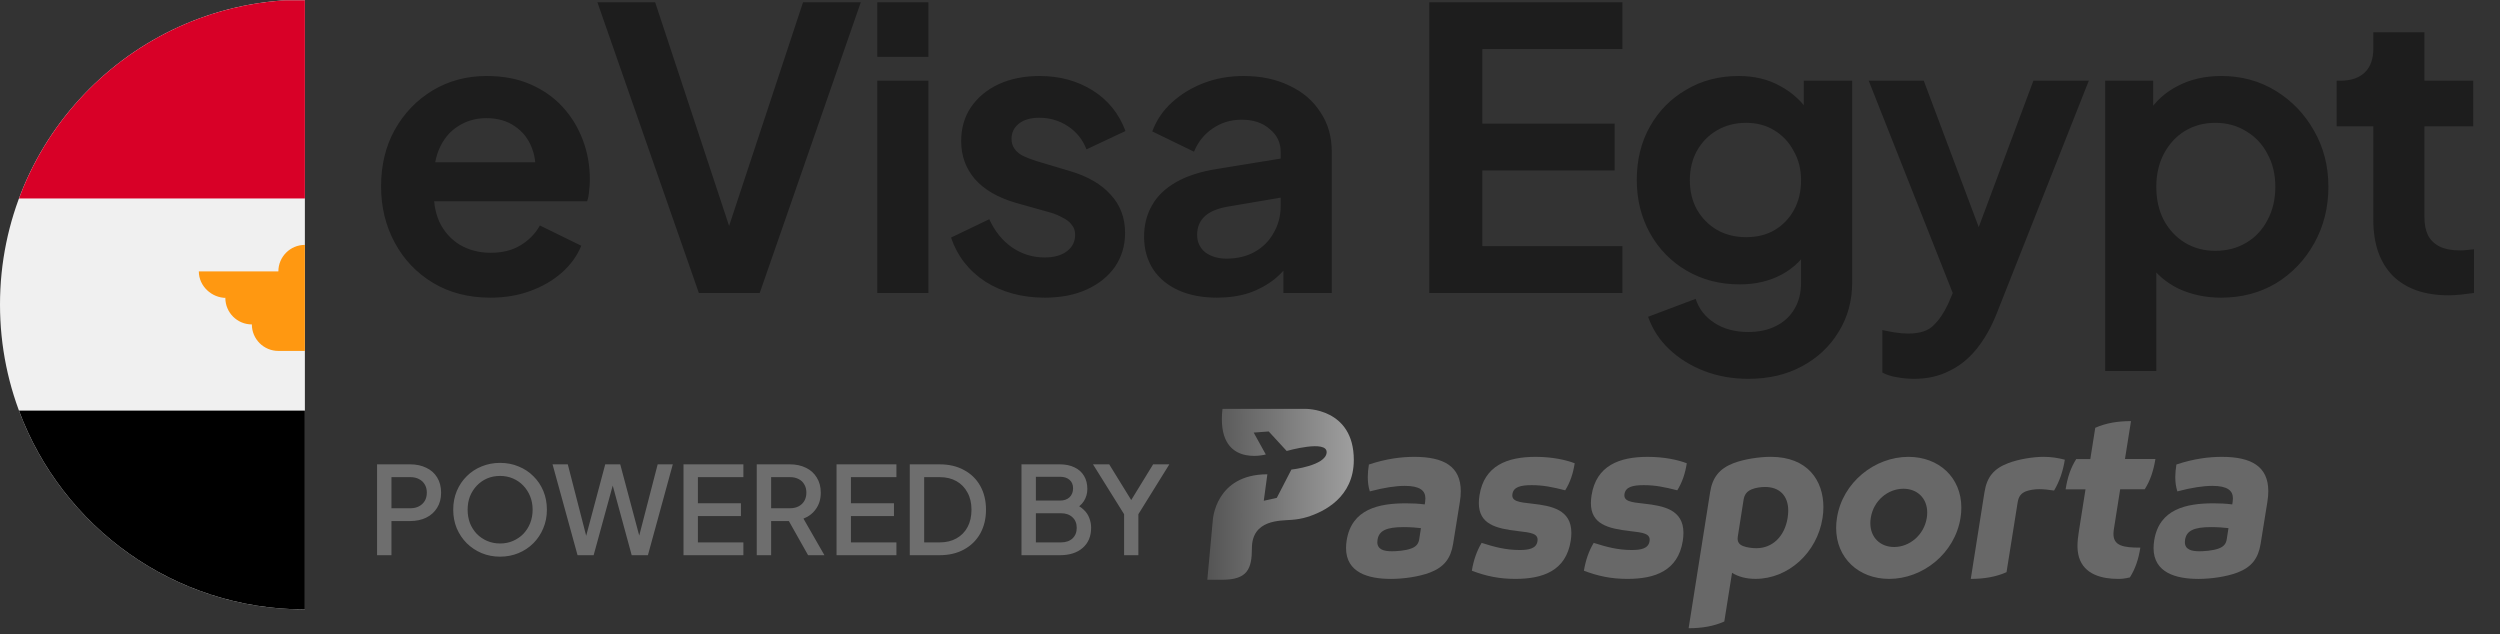 <svg width="205" height="52" viewBox="0 0 205 52" fill="none" xmlns="http://www.w3.org/2000/svg">
<rect x="0" y="0" width="205" height="52" fill="#333333" stroke="none"/>
<g clip-path="url(#clip0_1416_4539)">
<g clip-path="url(#clip1_1416_4539)">
<path d="M25 49.972C38.807 49.972 50 38.779 50 24.972C50 11.165 38.807 -0.028 25 -0.028C11.193 -0.028 0 11.165 0 24.972C0 38.779 11.193 49.972 25 49.972Z" fill="#F0F0F0"/>
<path d="M25 -0.029C14.251 -0.029 5.088 6.756 1.555 16.276H48.446C44.913 6.756 35.75 -0.029 25 -0.029Z" fill="#D80027"/>
<path d="M25 49.973C35.75 49.973 44.913 43.188 48.446 33.669H1.555C5.088 43.188 14.251 49.973 25 49.973Z" fill="black"/>
<path d="M33.696 22.255H27.174C27.174 21.054 26.201 20.081 25 20.081C23.799 20.081 22.826 21.054 22.826 22.255H16.304C16.304 23.455 17.35 24.429 18.551 24.429H18.478C18.478 25.629 19.451 26.603 20.652 26.603C20.652 27.803 21.625 28.776 22.826 28.776H27.174C28.375 28.776 29.348 27.803 29.348 26.603C30.548 26.603 31.522 25.629 31.522 24.429H31.449C32.65 24.429 33.696 23.455 33.696 22.255Z" fill="#FF9811"/>
</g>
</g>
<path d="M40.208 24.408C38.416 24.408 36.848 24.002 35.504 23.192C34.16 22.381 33.115 21.282 32.368 19.896C31.621 18.509 31.248 16.973 31.248 15.288C31.248 13.538 31.621 11.992 32.368 10.648C33.136 9.282 34.171 8.205 35.472 7.416C36.795 6.626 38.267 6.232 39.888 6.232C41.253 6.232 42.448 6.456 43.472 6.904C44.517 7.352 45.403 7.97 46.128 8.76C46.853 9.549 47.408 10.456 47.792 11.48C48.176 12.482 48.368 13.57 48.368 14.744C48.368 15.042 48.347 15.352 48.304 15.672C48.283 15.992 48.229 16.269 48.144 16.504H34.704V13.304H45.776L43.792 14.808C43.984 13.826 43.931 12.952 43.632 12.184C43.355 11.416 42.885 10.808 42.224 10.36C41.584 9.912 40.805 9.688 39.888 9.688C39.013 9.688 38.235 9.912 37.552 10.36C36.869 10.786 36.347 11.426 35.984 12.28C35.643 13.112 35.515 14.125 35.6 15.32C35.515 16.386 35.653 17.336 36.016 18.168C36.4 18.978 36.955 19.608 37.68 20.056C38.427 20.504 39.28 20.728 40.24 20.728C41.2 20.728 42.011 20.525 42.672 20.12C43.355 19.714 43.888 19.17 44.272 18.488L47.664 20.152C47.323 20.984 46.789 21.72 46.064 22.36C45.339 23 44.475 23.501 43.472 23.864C42.491 24.226 41.403 24.408 40.208 24.408ZM57.306 24.024L48.986 0.184H53.722L60.25 19.928H59.322L65.85 0.184H70.586L62.298 24.024H57.306ZM71.938 24.024V6.616H76.13V24.024H71.938ZM71.938 4.664V0.184H76.13V4.664H71.938ZM85.665 24.408C83.809 24.408 82.187 23.97 80.801 23.096C79.435 22.2 78.497 20.994 77.985 19.48L81.121 17.976C81.569 18.957 82.187 19.725 82.977 20.28C83.787 20.834 84.683 21.112 85.665 21.112C86.433 21.112 87.041 20.941 87.489 20.6C87.937 20.258 88.161 19.81 88.161 19.256C88.161 18.914 88.065 18.637 87.873 18.424C87.702 18.189 87.457 17.997 87.137 17.848C86.838 17.677 86.507 17.538 86.145 17.432L83.297 16.632C81.825 16.205 80.705 15.554 79.937 14.68C79.19 13.805 78.817 12.77 78.817 11.576C78.817 10.509 79.083 9.581 79.617 8.792C80.171 7.981 80.929 7.352 81.889 6.904C82.87 6.456 83.99 6.232 85.249 6.232C86.891 6.232 88.342 6.626 89.601 7.416C90.859 8.205 91.755 9.314 92.289 10.744L89.089 12.248C88.79 11.458 88.289 10.829 87.585 10.36C86.881 9.89 86.091 9.656 85.217 9.656C84.513 9.656 83.958 9.816 83.553 10.136C83.147 10.456 82.945 10.872 82.945 11.384C82.945 11.704 83.03 11.981 83.201 12.216C83.371 12.45 83.606 12.642 83.905 12.792C84.225 12.941 84.587 13.08 84.993 13.208L87.777 14.04C89.206 14.466 90.305 15.106 91.073 15.96C91.862 16.813 92.257 17.858 92.257 19.096C92.257 20.141 91.979 21.069 91.425 21.88C90.87 22.669 90.102 23.288 89.121 23.736C88.139 24.184 86.987 24.408 85.665 24.408ZM99.798 24.408C98.582 24.408 97.526 24.205 96.63 23.8C95.734 23.394 95.041 22.818 94.55 22.072C94.06 21.304 93.814 20.418 93.814 19.416C93.814 18.456 94.028 17.602 94.454 16.856C94.881 16.088 95.542 15.448 96.438 14.936C97.334 14.424 98.465 14.061 99.83 13.848L105.526 12.92V16.12L100.63 16.952C99.798 17.101 99.18 17.368 98.774 17.752C98.369 18.136 98.166 18.637 98.166 19.256C98.166 19.853 98.39 20.333 98.838 20.696C99.308 21.037 99.884 21.208 100.566 21.208C101.441 21.208 102.209 21.026 102.87 20.664C103.553 20.28 104.076 19.757 104.438 19.096C104.822 18.434 105.014 17.709 105.014 16.92V12.44C105.014 11.693 104.716 11.074 104.118 10.584C103.542 10.072 102.774 9.816 101.814 9.816C100.918 9.816 100.118 10.061 99.414 10.552C98.732 11.021 98.23 11.65 97.91 12.44L94.486 10.776C94.828 9.858 95.361 9.069 96.086 8.408C96.833 7.725 97.708 7.192 98.71 6.808C99.713 6.424 100.801 6.232 101.974 6.232C103.404 6.232 104.662 6.498 105.75 7.032C106.838 7.544 107.681 8.269 108.278 9.208C108.897 10.125 109.206 11.202 109.206 12.44V24.024H105.238V21.048L106.134 20.984C105.686 21.73 105.153 22.36 104.534 22.872C103.916 23.362 103.212 23.746 102.422 24.024C101.633 24.28 100.758 24.408 99.798 24.408ZM117.2 24.024V0.184H133.04V4.024H121.552V10.136H132.4V13.976H121.552V20.184H133.04V24.024H117.2ZM143.367 31.064C142.066 31.064 140.861 30.85 139.751 30.424C138.642 29.997 137.682 29.4 136.871 28.632C136.082 27.885 135.506 27 135.143 25.976L139.047 24.504C139.303 25.314 139.805 25.965 140.551 26.456C141.319 26.968 142.258 27.224 143.367 27.224C144.221 27.224 144.967 27.064 145.607 26.744C146.269 26.424 146.781 25.954 147.143 25.336C147.506 24.738 147.687 24.013 147.687 23.16V19.192L148.487 20.152C147.89 21.197 147.09 21.986 146.087 22.52C145.085 23.053 143.943 23.32 142.663 23.32C141.042 23.32 139.591 22.946 138.311 22.2C137.031 21.453 136.029 20.429 135.303 19.128C134.578 17.826 134.215 16.365 134.215 14.744C134.215 13.101 134.578 11.64 135.303 10.36C136.029 9.08 137.021 8.077 138.279 7.352C139.538 6.605 140.967 6.232 142.567 6.232C143.869 6.232 145.01 6.509 145.991 7.064C146.994 7.597 147.826 8.376 148.487 9.4L147.911 10.456V6.616H151.879V23.16C151.879 24.674 151.506 26.029 150.76 27.224C150.034 28.418 149.031 29.357 147.751 30.04C146.493 30.722 145.031 31.064 143.367 31.064ZM143.175 19.448C144.071 19.448 144.85 19.256 145.511 18.872C146.194 18.466 146.727 17.912 147.111 17.208C147.495 16.504 147.687 15.693 147.687 14.776C147.687 13.88 147.485 13.08 147.079 12.376C146.695 11.65 146.162 11.085 145.479 10.68C144.818 10.274 144.05 10.072 143.175 10.072C142.301 10.072 141.511 10.274 140.807 10.68C140.103 11.085 139.549 11.65 139.143 12.376C138.759 13.08 138.567 13.88 138.567 14.776C138.567 15.672 138.759 16.472 139.143 17.176C139.549 17.88 140.093 18.434 140.775 18.84C141.479 19.245 142.279 19.448 143.175 19.448ZM156.946 31.064C156.477 31.064 156.018 31.021 155.57 30.936C155.122 30.872 154.717 30.744 154.354 30.552V27.064C154.632 27.128 154.962 27.192 155.346 27.256C155.752 27.32 156.125 27.352 156.466 27.352C157.426 27.352 158.12 27.128 158.546 26.68C158.995 26.253 159.389 25.677 159.731 24.952L160.882 22.264L160.819 25.784L153.234 6.616H157.747L163.059 20.76H161.458L166.739 6.616H171.283L163.699 25.784C163.251 26.893 162.706 27.842 162.066 28.632C161.426 29.421 160.68 30.018 159.826 30.424C158.994 30.85 158.034 31.064 156.946 31.064ZM172.625 30.424V6.616H176.561V10.072L176.177 9.208C176.774 8.269 177.585 7.544 178.609 7.032C179.633 6.498 180.817 6.232 182.161 6.232C183.803 6.232 185.286 6.637 186.609 7.448C187.931 8.258 188.977 9.346 189.745 10.712C190.534 12.077 190.929 13.613 190.929 15.32C190.929 17.005 190.545 18.541 189.777 19.928C189.009 21.314 187.963 22.413 186.641 23.224C185.318 24.013 183.814 24.408 182.129 24.408C180.87 24.408 179.707 24.162 178.641 23.672C177.595 23.16 176.763 22.434 176.145 21.496L176.817 20.664V30.424H172.625ZM181.649 20.568C182.609 20.568 183.462 20.344 184.209 19.896C184.955 19.448 185.531 18.829 185.937 18.04C186.363 17.25 186.577 16.344 186.577 15.32C186.577 14.296 186.363 13.4 185.937 12.632C185.531 11.842 184.955 11.224 184.209 10.776C183.462 10.306 182.609 10.072 181.649 10.072C180.731 10.072 179.899 10.296 179.153 10.744C178.427 11.192 177.851 11.821 177.425 12.632C177.019 13.421 176.817 14.317 176.817 15.32C176.817 16.344 177.019 17.25 177.425 18.04C177.851 18.829 178.427 19.448 179.153 19.896C179.899 20.344 180.731 20.568 181.649 20.568ZM200.788 24.216C198.825 24.216 197.3 23.682 196.212 22.616C195.145 21.528 194.612 20.002 194.612 18.04V10.36H191.604V6.616H191.924C192.777 6.616 193.439 6.392 193.908 5.944C194.377 5.496 194.612 4.845 194.612 3.992V2.648H198.804V6.616H202.804V10.36H198.804V17.816C198.804 18.392 198.9 18.882 199.092 19.288C199.305 19.693 199.625 20.002 200.052 20.216C200.5 20.429 201.065 20.536 201.748 20.536C201.897 20.536 202.068 20.525 202.26 20.504C202.473 20.482 202.676 20.461 202.868 20.44V24.024C202.569 24.066 202.228 24.109 201.844 24.152C201.46 24.194 201.108 24.216 200.788 24.216Z" fill="#1D1D1D"/>
<path d="M30.92 45.526V38.076H33.63C34.13 38.076 34.57 38.169 34.95 38.356C35.337 38.536 35.637 38.802 35.85 39.156C36.064 39.502 36.17 39.919 36.17 40.406C36.17 40.886 36.06 41.299 35.84 41.646C35.627 41.992 35.33 42.259 34.95 42.446C34.57 42.632 34.13 42.726 33.63 42.726H32.1V45.526H30.92ZM32.1 41.676H33.66C33.927 41.676 34.16 41.622 34.36 41.516C34.56 41.409 34.717 41.262 34.83 41.076C34.944 40.882 35 40.656 35 40.396C35 40.136 34.944 39.912 34.83 39.726C34.717 39.532 34.56 39.386 34.36 39.286C34.16 39.179 33.927 39.126 33.66 39.126H32.1V41.676ZM41.005 45.646C40.465 45.646 39.962 45.549 39.495 45.356C39.035 45.162 38.629 44.892 38.275 44.546C37.929 44.199 37.655 43.792 37.455 43.326C37.262 42.859 37.165 42.349 37.165 41.796C37.165 41.242 37.262 40.732 37.455 40.266C37.655 39.792 37.929 39.386 38.275 39.046C38.622 38.699 39.029 38.432 39.495 38.246C39.962 38.052 40.465 37.956 41.005 37.956C41.552 37.956 42.055 38.052 42.515 38.246C42.982 38.432 43.389 38.699 43.735 39.046C44.089 39.392 44.362 39.799 44.555 40.266C44.749 40.732 44.845 41.242 44.845 41.796C44.845 42.349 44.745 42.859 44.545 43.326C44.352 43.792 44.082 44.199 43.735 44.546C43.389 44.892 42.982 45.162 42.515 45.356C42.049 45.549 41.545 45.646 41.005 45.646ZM41.005 44.566C41.392 44.566 41.745 44.496 42.065 44.356C42.392 44.216 42.675 44.022 42.915 43.776C43.155 43.522 43.342 43.229 43.475 42.896C43.609 42.556 43.675 42.189 43.675 41.796C43.675 41.402 43.609 41.039 43.475 40.706C43.342 40.372 43.155 40.079 42.915 39.826C42.675 39.572 42.392 39.376 42.065 39.236C41.745 39.096 41.392 39.026 41.005 39.026C40.619 39.026 40.262 39.096 39.935 39.236C39.615 39.376 39.335 39.572 39.095 39.826C38.855 40.079 38.669 40.372 38.535 40.706C38.409 41.039 38.345 41.402 38.345 41.796C38.345 42.189 38.409 42.556 38.535 42.896C38.669 43.229 38.855 43.522 39.095 43.776C39.335 44.022 39.619 44.216 39.945 44.356C40.272 44.496 40.625 44.566 41.005 44.566ZM47.359 45.526L45.309 38.076H46.559L48.219 44.526H47.909L49.629 38.076H50.859L52.579 44.526H52.259L53.929 38.076H55.169L53.129 45.526H51.799L50.069 39.176H50.419L48.679 45.526H47.359ZM56.047 45.526V38.076H60.957V39.126H57.227V41.266H60.757V42.316H57.227V44.476H60.957V45.526H56.047ZM62.053 45.526V38.076H64.763C65.263 38.076 65.703 38.169 66.083 38.356C66.463 38.536 66.76 38.802 66.973 39.156C67.193 39.502 67.303 39.919 67.303 40.406C67.303 40.919 67.173 41.359 66.913 41.726C66.66 42.092 66.317 42.359 65.883 42.526L67.603 45.526H66.263L64.433 42.276L65.203 42.726H63.233V45.526H62.053ZM63.233 41.676H64.783C65.056 41.676 65.293 41.622 65.493 41.516C65.693 41.409 65.847 41.262 65.953 41.076C66.067 40.882 66.123 40.656 66.123 40.396C66.123 40.136 66.067 39.912 65.953 39.726C65.847 39.532 65.693 39.386 65.493 39.286C65.293 39.179 65.056 39.126 64.783 39.126H63.233V41.676ZM68.596 45.526V38.076H73.506V39.126H69.776V41.266H73.306V42.316H69.776V44.476H73.506V45.526H68.596ZM74.602 45.526V38.076H77.042C77.815 38.076 78.485 38.232 79.052 38.546C79.625 38.852 80.069 39.286 80.382 39.846C80.695 40.406 80.852 41.056 80.852 41.796C80.852 42.529 80.695 43.179 80.382 43.746C80.069 44.306 79.625 44.742 79.052 45.056C78.485 45.369 77.815 45.526 77.042 45.526H74.602ZM75.782 44.476H77.062C77.589 44.476 78.045 44.366 78.432 44.146C78.825 43.926 79.129 43.616 79.342 43.216C79.555 42.816 79.662 42.342 79.662 41.796C79.662 41.249 79.552 40.779 79.332 40.386C79.119 39.986 78.819 39.676 78.432 39.456C78.045 39.236 77.589 39.126 77.062 39.126H75.782V44.476ZM83.762 45.526V38.076H86.902C87.369 38.076 87.772 38.159 88.112 38.326C88.452 38.486 88.712 38.719 88.892 39.026C89.072 39.326 89.162 39.682 89.162 40.096C89.162 40.456 89.069 40.786 88.882 41.086C88.702 41.379 88.419 41.612 88.032 41.786V41.286C88.372 41.419 88.649 41.589 88.862 41.796C89.076 41.996 89.229 42.222 89.322 42.476C89.422 42.729 89.472 42.996 89.472 43.276C89.472 43.976 89.242 44.526 88.782 44.926C88.329 45.326 87.706 45.526 86.912 45.526H83.762ZM84.942 44.476H87.002C87.395 44.476 87.709 44.369 87.942 44.156C88.175 43.936 88.292 43.646 88.292 43.286C88.292 42.919 88.175 42.629 87.942 42.416C87.709 42.196 87.395 42.086 87.002 42.086H84.942V44.476ZM84.942 41.046H86.932C87.252 41.046 87.509 40.956 87.702 40.776C87.895 40.589 87.992 40.346 87.992 40.046C87.992 39.746 87.895 39.512 87.702 39.346C87.509 39.179 87.252 39.096 86.932 39.096H84.942V41.046ZM92.176 45.526V42.166L89.626 38.076H90.956L92.996 41.386H92.526L94.556 38.076H95.886L93.346 42.166V45.526H92.176Z" fill="#6E6E6E"/>
<path d="M114.024 47.469C112.217 47.469 110.375 46.962 110.375 44.939C110.375 44.745 110.393 44.527 110.428 44.304C110.84 41.736 113.062 41.272 115.292 41.272C115.799 41.272 116.319 41.295 116.828 41.363L116.864 41.121C116.875 41.03 116.881 40.945 116.881 40.868C116.881 40.227 116.434 39.842 115.195 39.842C114.457 39.842 113.503 39.98 112.326 40.294C112.211 39.932 112.158 39.545 112.158 39.117C112.158 38.797 112.193 38.453 112.249 38.091C113.705 37.602 114.95 37.462 115.977 37.462C118.399 37.462 119.784 38.247 119.784 40.277C119.784 40.554 119.761 40.85 119.705 41.177L119.155 44.595C118.961 45.797 118.411 46.509 117.251 46.95C116.357 47.289 115.106 47.471 114.026 47.471L114.024 47.469ZM116.519 43.307C116.199 43.265 115.625 43.222 115.092 43.222C113.678 43.222 113.074 43.519 112.959 44.254C112.947 44.328 112.941 44.393 112.941 44.454C112.941 45.052 113.462 45.204 114.131 45.204C114.457 45.204 115.225 45.168 115.726 44.974C116.155 44.812 116.323 44.569 116.379 44.201L116.517 43.307H116.519Z" fill="#686868"/>
<path d="M124.261 47.469C122.931 47.469 121.844 47.239 120.691 46.798C120.829 45.948 121.096 45.174 121.494 44.516C122.551 44.854 123.483 45.101 124.605 45.101C125.367 45.101 125.982 44.986 126.073 44.377C126.17 43.742 125.535 43.671 124.472 43.55C122.63 43.339 121.265 42.971 121.265 41.25C121.265 41.056 121.282 40.844 121.318 40.615C121.704 38.174 123.602 37.462 125.917 37.462C127.3 37.462 128.418 37.715 129.125 37.988C128.998 38.833 128.745 39.571 128.345 40.205C127.318 39.94 126.532 39.782 125.602 39.782C124.672 39.782 124.11 39.938 124.019 40.506C123.922 41.109 124.54 41.183 125.65 41.303C127.233 41.479 128.852 41.792 128.852 43.695C128.852 43.894 128.834 44.118 128.798 44.353C128.406 46.812 126.509 47.469 124.261 47.469Z" fill="#686868"/>
<path d="M133.451 47.469C132.121 47.469 131.034 47.239 129.881 46.798C130.019 45.948 130.286 45.174 130.684 44.516C131.741 44.854 132.673 45.101 133.795 45.101C134.557 45.101 135.172 44.986 135.263 44.377C135.36 43.742 134.725 43.671 133.662 43.55C131.82 43.339 130.454 42.971 130.454 41.25C130.454 41.056 130.472 40.844 130.508 40.615C130.894 38.174 132.792 37.462 135.107 37.462C136.49 37.462 137.608 37.715 138.315 37.988C138.188 38.833 137.935 39.571 137.535 40.205C136.508 39.94 135.722 39.782 134.792 39.782C133.862 39.782 133.3 39.938 133.209 40.506C133.112 41.109 133.73 41.183 134.84 41.303C136.423 41.479 138.042 41.792 138.042 43.695C138.042 43.894 138.024 44.118 137.988 44.353C137.596 46.812 135.699 47.469 133.451 47.469Z" fill="#686868"/>
<path d="M140.232 40.348C140.42 39.165 140.976 38.433 142.148 37.98C143.024 37.642 144.281 37.46 145.205 37.46C148.239 37.46 149.519 39.416 149.519 41.584C149.519 41.887 149.495 42.187 149.446 42.49C148.999 45.334 146.63 47.467 143.955 47.467C143.187 47.467 142.542 47.291 142.027 46.972L141.392 50.964C140.515 51.356 139.544 51.514 138.467 51.514L140.232 40.346V40.348ZM146.588 42.45C146.618 42.245 146.636 42.059 146.636 41.877C146.636 40.656 145.929 39.932 144.738 39.932C144.429 39.932 143.988 39.98 143.65 40.12C143.25 40.283 143.04 40.55 142.973 40.985L142.502 43.98C142.49 44.047 142.484 44.106 142.484 44.161C142.484 44.476 142.641 44.662 142.937 44.779C143.258 44.905 143.735 44.953 144.026 44.953C145.326 44.953 146.345 44.005 146.588 42.453V42.45Z" fill="#686868"/>
<path d="M160.83 41.624C160.83 41.895 160.813 42.174 160.763 42.462C160.298 45.386 157.67 47.469 154.908 47.469C152.418 47.469 150.564 45.766 150.564 43.289C150.564 43.024 150.588 42.745 150.631 42.462C151.09 39.545 153.73 37.462 156.493 37.462C158.982 37.462 160.83 39.147 160.83 41.624ZM156.081 40.077C154.813 40.077 153.627 41.044 153.404 42.462C153.38 42.613 153.368 42.759 153.368 42.898C153.368 44.074 154.183 44.854 155.319 44.854C156.582 44.854 157.773 43.875 157.997 42.462C158.02 42.312 158.032 42.166 158.032 42.027C158.032 40.85 157.211 40.077 156.081 40.077Z" fill="#686868"/>
<path d="M162.73 40.348C162.924 39.121 163.486 38.433 164.652 37.986C165.546 37.642 166.736 37.46 167.588 37.46C168.23 37.46 168.798 37.563 169.316 37.695C169.166 38.643 168.875 39.489 168.433 40.225C168.004 40.158 167.569 40.111 167.236 40.111C166.862 40.111 166.421 40.172 166.118 40.292C165.726 40.449 165.526 40.71 165.447 41.198L164.535 46.919C163.658 47.31 162.681 47.469 161.604 47.469L162.728 40.348H162.73Z" fill="#686868"/>
<path d="M173.854 40.124L173.333 43.422C173.315 43.554 173.304 43.675 173.304 43.784C173.304 44.757 174.113 44.907 175.508 44.907C175.364 45.837 175.096 46.652 174.649 47.348C174.232 47.445 174.014 47.469 173.676 47.469C172.358 47.469 170.897 47.107 170.474 45.681C170.389 45.384 170.353 45.077 170.353 44.763C170.353 44.363 170.408 43.966 170.468 43.566L171.012 40.124H169.381C169.526 39.177 169.793 38.36 170.252 37.642H171.406L171.811 35.08C172.688 34.689 173.666 34.531 174.742 34.531L174.247 37.64H176.743C176.592 38.576 176.325 39.41 175.866 40.122H173.854V40.124Z" fill="#686868"/>
<path d="M180.241 47.469C178.435 47.469 176.592 46.962 176.592 44.939C176.592 44.745 176.61 44.527 176.646 44.304C177.057 41.736 179.28 41.272 181.51 41.272C182.016 41.272 182.537 41.295 183.045 41.363L183.081 41.121C183.093 41.03 183.099 40.945 183.099 40.868C183.099 40.227 182.652 39.842 181.413 39.842C180.677 39.842 179.721 39.98 178.543 40.294C178.429 39.932 178.373 39.545 178.373 39.117C178.373 38.797 178.409 38.453 178.464 38.091C179.921 37.602 181.166 37.462 182.193 37.462C184.615 37.462 186 38.247 186 40.277C186 40.554 185.976 40.85 185.921 41.177L185.371 44.595C185.177 45.797 184.627 46.509 183.467 46.95C182.572 47.289 181.322 47.471 180.241 47.471V47.469ZM182.737 43.307C182.416 43.265 181.842 43.222 181.31 43.222C179.897 43.222 179.291 43.519 179.177 44.254C179.165 44.328 179.159 44.393 179.159 44.454C179.159 45.052 179.679 45.204 180.348 45.204C180.675 45.204 181.443 45.168 181.943 44.974C182.373 44.812 182.541 44.569 182.596 44.201L182.735 43.307H182.737Z" fill="#686868"/>
<path d="M100.243 33.527H107.036C107.036 33.527 111.012 33.442 111.012 37.713C111.012 40.797 108.544 41.979 107.173 42.399C106.761 42.525 106.336 42.596 105.908 42.628C104.982 42.701 102.655 42.587 102.655 44.968C102.655 46.661 102.279 47.539 100.225 47.539H99L99.451 42.646C99.451 42.646 99.653 38.892 103.923 38.892L103.629 41.063L104.697 40.824L105.894 38.506C105.894 38.506 108.71 38.193 108.784 37.107C108.857 36.022 105.507 36.979 105.507 36.979L104.034 35.379L102.801 35.472L103.795 37.266C103.795 37.266 99.693 38.409 100.243 33.527Z" fill="url(#paint0_linear_1416_4539)"/>
<defs>
<linearGradient id="paint0_linear_1416_4539" x1="99" y1="40.533" x2="111.012" y2="40.533" gradientUnits="userSpaceOnUse">
<stop stop-color="#545454"/>
<stop offset="1" stop-color="#9F9F9F"/>
</linearGradient>
<clipPath id="clip0_1416_4539">
<rect width="25" height="51" fill="white" transform="translate(0 0.026)"/>
</clipPath>
<clipPath id="clip1_1416_4539">
<rect width="50" height="50" fill="white" transform="translate(0 -0.028)"/>
</clipPath>
</defs>
</svg>
